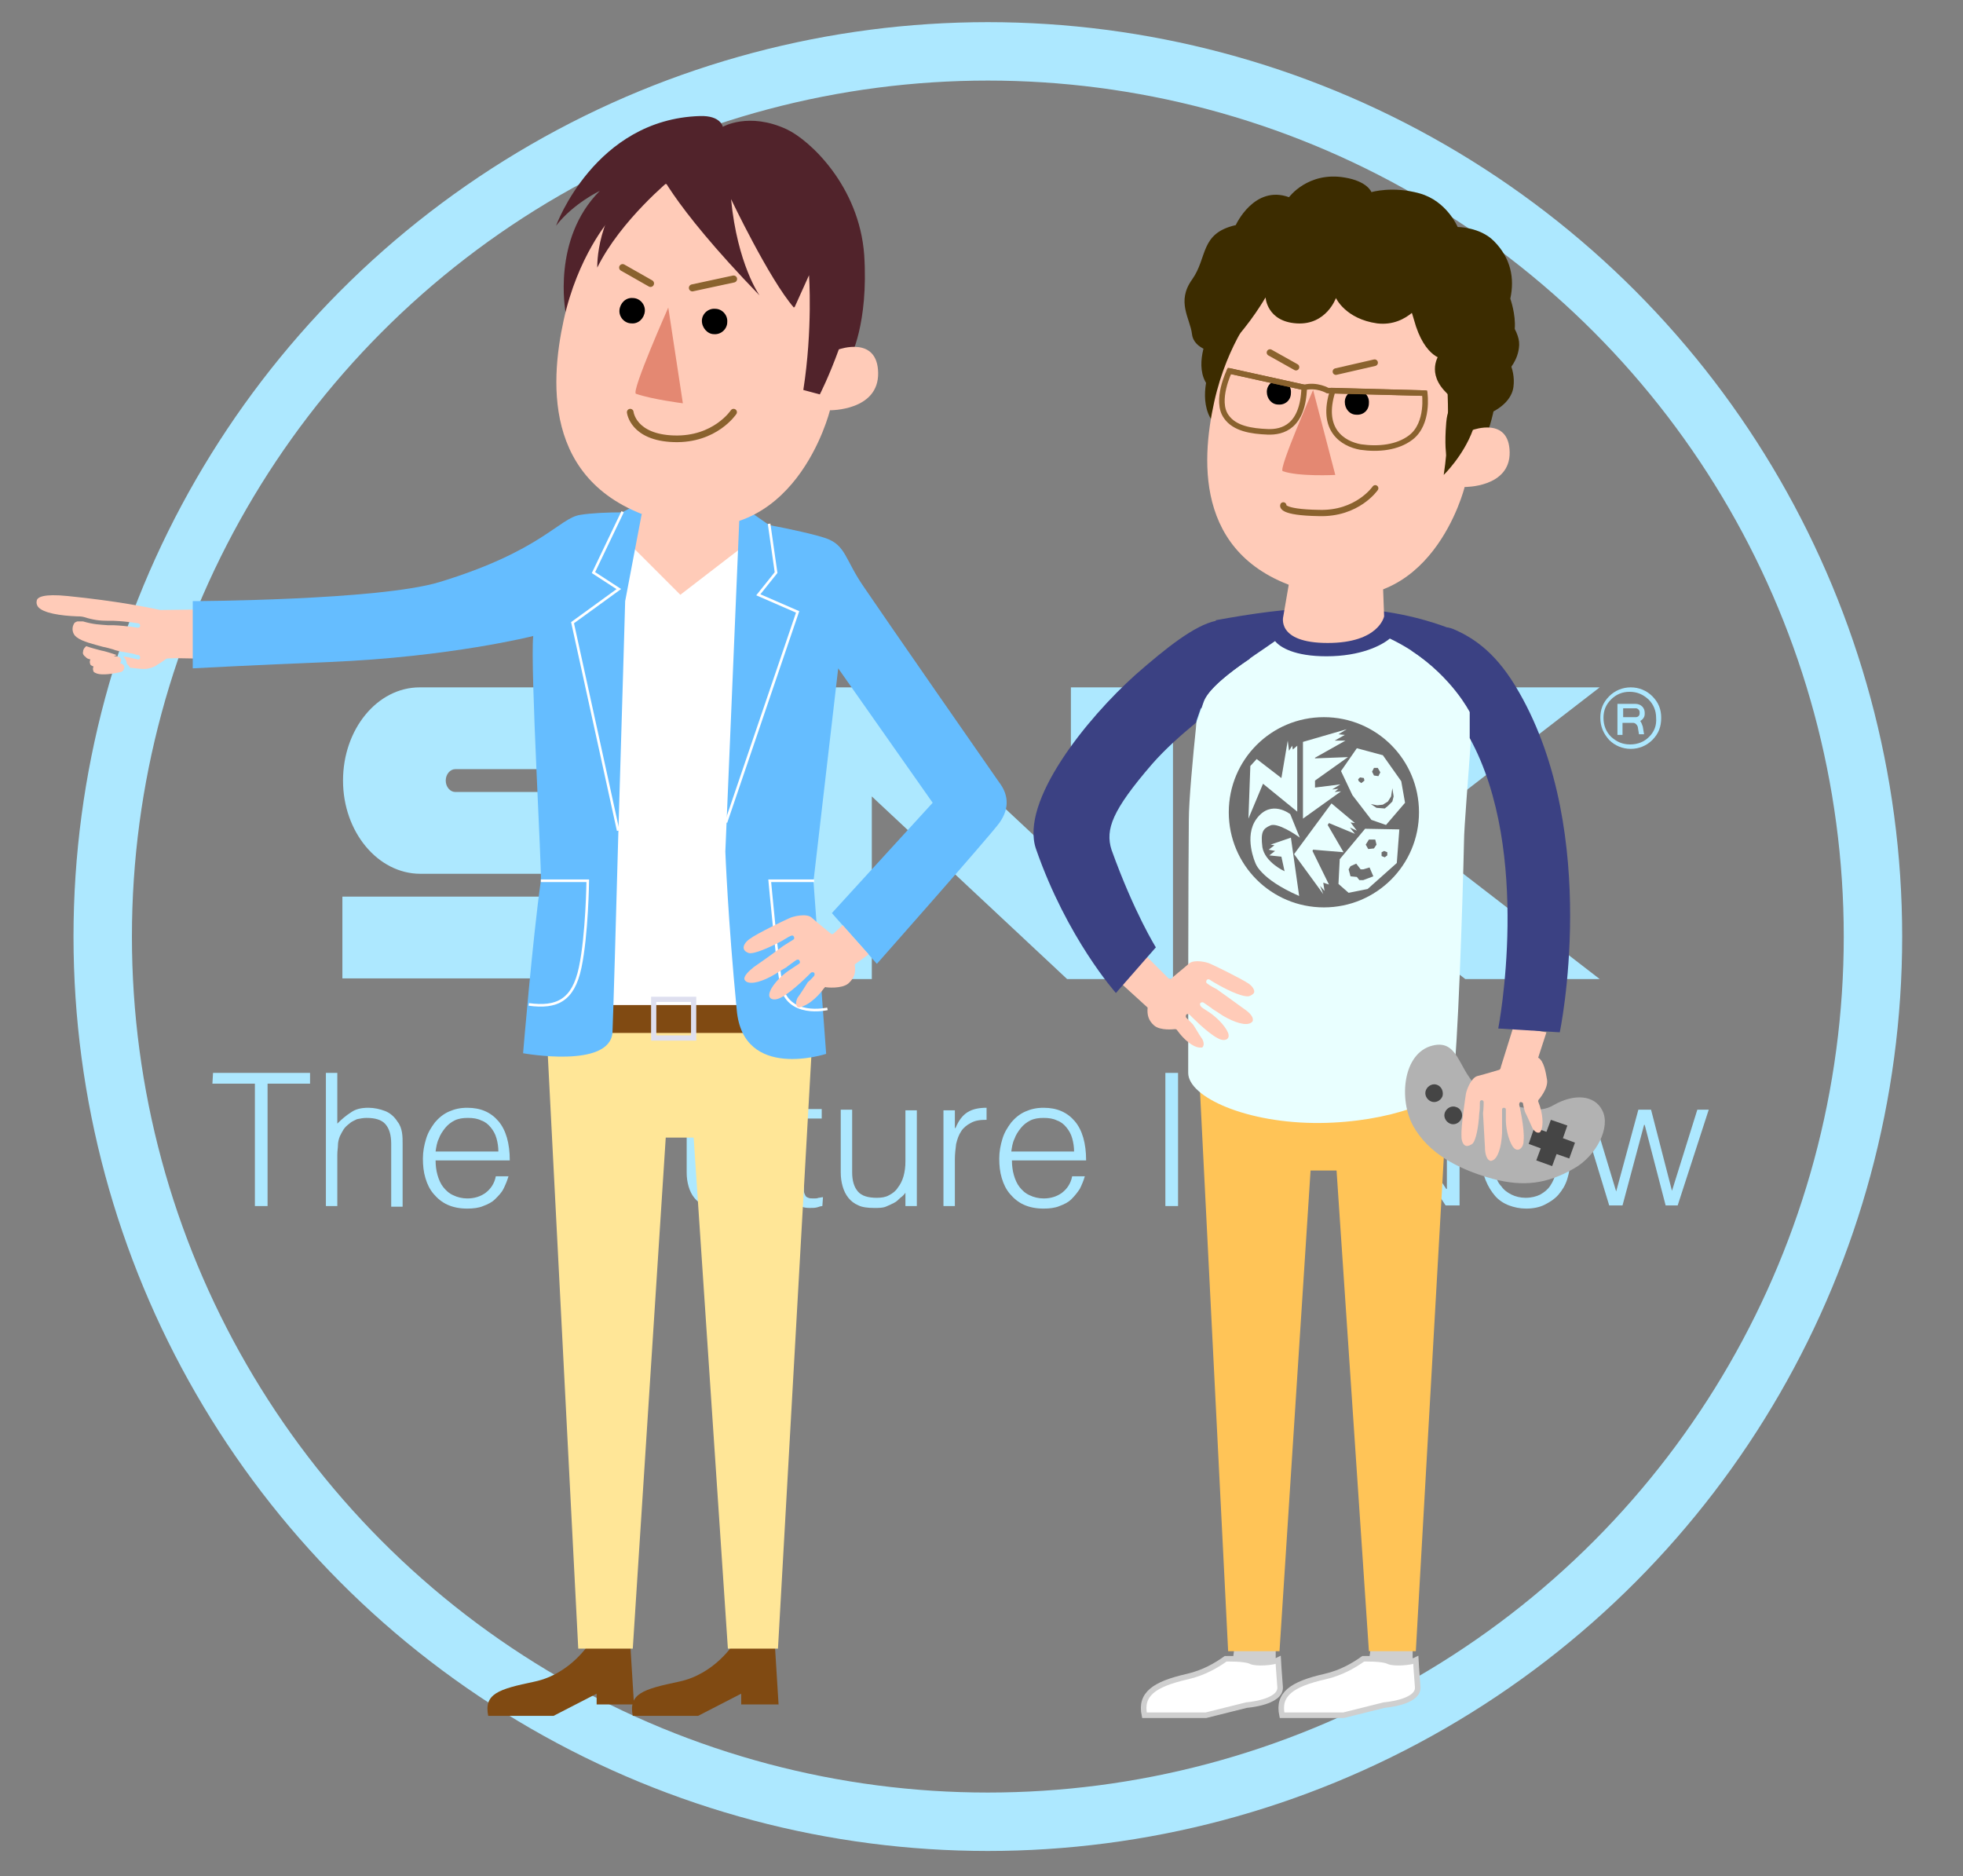 <?xml version="1.0" encoding="utf-8"?>
<!-- Generator: Adobe Illustrator 25.4.1, SVG Export Plug-In . SVG Version: 6.00 Build 0)  -->
<svg version="1.1" id="レイヤー_1" xmlns="http://www.w3.org/2000/svg" xmlns:xlink="http://www.w3.org/1999/xlink" x="0px"
	 y="0px" width="309.6px" height="295.9px" viewBox="0 0 309.6 295.9" style="enable-background:new 0 0 309.6 295.9;"
	 xml:space="preserve">
<rect x="0" y="0" width="309.6" height="295.9" fill="#808080" stroke="none"/>
<style type="text/css">
	.st0{fill:none;stroke:#ADE8FF;stroke-width:9.214;stroke-miterlimit:10;}
	.st1{fill:#ADE8FF;}
	.st2{fill:#3C2C00;}
	.st3{fill:#CFCFCF;}
	.st4{fill:#FFFFFF;stroke:#CFCFCF;stroke-width:0.877;stroke-miterlimit:10;}
	.st5{fill:#FFC457;}
	.st6{fill:#3B4183;}
	.st7{fill:#FFCBB8;}
	.st8{fill:#E9FFFF;}
	.st9{fill:none;stroke:#8A622E;stroke-width:1.04;stroke-linecap:round;stroke-miterlimit:10;}
	.st10{fill:none;stroke:#8A622E;stroke-width:0.987;stroke-linecap:round;stroke-miterlimit:10;}
	.st11{fill:#E48872;}
	.st12{fill:none;stroke:#8A622E;stroke-width:0.877;stroke-miterlimit:10;}
	.st13{fill:none;stroke:#8A622E;stroke-width:0.877;stroke-linecap:round;stroke-miterlimit:10;}
	.st14{fill:#6E6E6E;}
	.st15{fill:#B2B2B2;}
	.st16{fill:#454545;}
	.st17{fill:#FFFFFF;}
	.st18{fill:#804A12;}
	.st19{fill:#FFE697;}
	.st20{fill:none;stroke:#DEDFEF;stroke-width:0.822;stroke-miterlimit:10;}
	.st21{fill:#65BDFF;}
	.st22{fill:none;stroke:#FFFFFF;stroke-width:0.411;stroke-miterlimit:10;}
	.st23{fill:#51232B;}
	.st24{fill:none;stroke:#8A622E;stroke-width:1.105;stroke-linecap:round;stroke-miterlimit:10;}
	.st25{fill:none;stroke:#8A622E;stroke-width:1.049;stroke-linecap:round;stroke-miterlimit:10;}
</style>
<g>
	<circle class="st0" cx="155.8" cy="147.7" r="139.6"/>
	<g>
		<g>
			<g>
				<path class="st1" d="M54.1,123.1c0,8.1,5.5,14.7,12.2,14.7H100c0.8,0,1.5,0.8,1.5,1.8c0,1-0.7,1.8-1.5,1.8h-46v12.9h51.5
					c6.7,0,12.2-6.6,12.2-14.7s-5.5-14.7-12.2-14.7H71.8c-0.8,0-1.5-0.8-1.5-1.8c0-1,0.7-1.8,1.5-1.8h46v-12.9H66.2
					C59.5,108.4,54.1,115,54.1,123.1z"/>
				<g>
					<polygon class="st1" points="168.9,108.4 168.9,137.2 138.1,108.4 121.4,108.4 121.4,154.4 137.5,154.4 137.5,125.6 
						168.3,154.4 185,154.4 185,108.4 					"/>
				</g>
				<polygon class="st1" points="252.3,108.4 231.1,108.4 204.8,128.7 204.8,108.4 188.7,108.4 188.7,154.4 204.8,154.4 
					204.8,134.1 231.1,154.4 252.3,154.4 222.5,131.4 				"/>
			</g>
			<g>
				<g>
					<path class="st1" d="M260.6,109.8c-0.9-0.9-2.1-1.4-3.4-1.4c-1.3,0-2.5,0.5-3.4,1.4c-1,1-1.4,2.1-1.4,3.4
						c0,1.4,0.5,2.5,1.4,3.5c0.9,0.9,2.1,1.4,3.4,1.4c1.3,0,2.5-0.5,3.4-1.4c1-1,1.4-2.1,1.4-3.5C262,111.9,261.6,110.8,260.6,109.8
						z M260.1,116.2c-0.8,0.8-1.8,1.2-3,1.2c-1.2,0-2.1-0.4-3-1.2c-0.8-0.8-1.2-1.8-1.2-3c0-1.2,0.4-2.1,1.2-2.9
						c0.8-0.8,1.8-1.2,2.9-1.2c1.2,0,2.1,0.4,3,1.2c0.8,0.8,1.2,1.8,1.2,2.9C261.3,114.4,260.9,115.4,260.1,116.2z"/>
					<path class="st1" d="M259.4,112.6v-0.2c0-0.8-0.6-1.4-1.5-1.4l0,0h-2.8v4.9h0.8V114l1.7,0c0.3,0,0.6,0.3,0.7,0.6h0l0.2,1.2h0.8
						l-0.2-1.2c-0.1-0.3-0.2-0.6-0.4-0.9C259.2,113.4,259.4,113,259.4,112.6z M256,111.7h2l0,0c0.3,0,0.6,0.3,0.6,0.6v0.2
						c0,0.4-0.3,0.6-0.6,0.6H256L256,111.7L256,111.7z"/>
				</g>
			</g>
		</g>
		<g>
			<path class="st1" d="M33.6,169.2h15.3v1.7h-6.7v19.3h-2v-19.3h-6.7L33.6,169.2L33.6,169.2z"/>
			<path class="st1" d="M51.4,190.2v-21h1.8v8c0.7-0.7,1.4-1.3,2.2-1.8c0.7-0.5,1.6-0.7,2.7-0.7c0.9,0,1.8,0.2,2.6,0.5
				c0.8,0.3,1.5,0.9,2,1.7c0.4,0.5,0.6,1.1,0.7,1.7c0.1,0.6,0.1,1.2,0.1,1.8v9.9h-1.8v-9.9c0-1.4-0.3-2.4-0.9-3.1
				c-0.6-0.7-1.6-1-3-1c-0.5,0-1,0.1-1.5,0.2c-0.4,0.2-0.9,0.4-1.2,0.7c-0.4,0.3-0.7,0.6-0.9,0.9s-0.4,0.7-0.6,1.1
				c-0.2,0.5-0.3,1-0.3,1.4c0,0.4-0.1,0.9-0.1,1.5v8.1L51.4,190.2L51.4,190.2z"/>
			<path class="st1" d="M68.7,183c0,0.8,0.1,1.6,0.3,2.3c0.2,0.7,0.5,1.4,0.9,1.9c0.4,0.5,0.9,1,1.6,1.3c0.6,0.3,1.4,0.5,2.2,0.5
				c1.1,0,2.1-0.3,2.9-0.9c0.8-0.6,1.4-1.5,1.6-2.6h2c-0.2,0.7-0.5,1.4-0.8,2s-0.8,1.1-1.3,1.6c-0.5,0.5-1.1,0.8-1.9,1.1
				c-0.7,0.3-1.6,0.4-2.5,0.4c-1.2,0-2.2-0.2-3.1-0.6c-0.9-0.4-1.6-1-2.2-1.7c-0.6-0.7-1-1.5-1.3-2.5c-0.3-1-0.4-2-0.4-3.1
				c0-1.1,0.2-2.1,0.5-3.1c0.3-1,0.8-1.8,1.4-2.6c0.6-0.7,1.3-1.3,2.2-1.7c0.9-0.4,1.8-0.6,2.9-0.6c2.1,0,3.7,0.7,4.9,2.1
				c1.2,1.4,1.8,3.5,1.8,6.2L68.7,183z M78.6,181.6c0-0.7-0.1-1.4-0.3-2.1c-0.2-0.7-0.5-1.2-0.9-1.7c-0.4-0.5-0.9-0.9-1.5-1.1
				c-0.6-0.3-1.3-0.4-2.1-0.4c-0.8,0-1.5,0.1-2.1,0.4c-0.6,0.3-1.1,0.7-1.5,1.2s-0.8,1.1-1,1.7c-0.3,0.6-0.4,1.3-0.5,2L78.6,181.6
				L78.6,181.6z"/>
			<path class="st1" d="M92,190.2v-21h13.5v1.7H94v7.6h10.5v1.7H94v10H92z"/>
			<path class="st1" d="M118.5,175.1h1.8v15.1h-1.8v-2.1c-0.2,0.3-0.5,0.6-0.8,0.8s-0.6,0.6-1,0.8c-0.4,0.2-0.8,0.4-1.3,0.6
				c-0.5,0.2-1.1,0.2-1.8,0.2c-1,0-1.9-0.1-2.5-0.4c-0.7-0.3-1.2-0.7-1.6-1.2c-0.4-0.5-0.7-1.1-0.9-1.8c-0.2-0.7-0.3-1.4-0.3-2.2
				v-9.9h1.8v9.9c0,1.3,0.3,2.3,0.9,3c0.6,0.7,1.6,1,3,1c0.7,0,1.4-0.1,1.9-0.4c0.6-0.3,1.1-0.7,1.4-1.2c0.4-0.5,0.7-1.1,0.9-1.8
				c0.2-0.7,0.3-1.5,0.3-2.3L118.5,175.1L118.5,175.1z"/>
			<path class="st1" d="M129.7,190.2c-0.2,0-0.5,0.1-0.8,0.2c-0.4,0.1-0.7,0.1-1.2,0.1c-0.9,0-1.5-0.2-2-0.7
				c-0.5-0.4-0.7-1.2-0.7-2.3v-11.1h-2.1v-1.5h2.1v-4.2h1.8v4.2h2.8v1.5h-2.8v10.4c0,0.4,0,0.7,0,1c0,0.3,0.1,0.5,0.2,0.7
				c0.1,0.2,0.2,0.3,0.5,0.4c0.2,0.1,0.5,0.1,0.9,0.1c0.2,0,0.5,0,0.7-0.1c0.2,0,0.5-0.1,0.7-0.1L129.7,190.2L129.7,190.2z"/>
			<path class="st1" d="M142.8,175.1h1.8v15.1h-1.8v-2.1c-0.2,0.3-0.5,0.6-0.8,0.8c-0.3,0.3-0.6,0.6-1,0.8c-0.4,0.2-0.8,0.4-1.3,0.6
				c-0.5,0.2-1.1,0.2-1.8,0.2c-1,0-1.9-0.1-2.5-0.4c-0.7-0.3-1.2-0.7-1.6-1.2c-0.4-0.5-0.7-1.1-0.9-1.8c-0.2-0.7-0.3-1.4-0.3-2.2
				v-9.9h1.8v9.9c0,1.3,0.3,2.3,0.9,3c0.6,0.7,1.6,1,3,1c0.7,0,1.4-0.1,1.9-0.4c0.6-0.3,1.1-0.7,1.4-1.2c0.4-0.5,0.7-1.1,0.9-1.8
				c0.2-0.7,0.3-1.5,0.3-2.3L142.8,175.1L142.8,175.1z"/>
			<path class="st1" d="M150.6,190.2h-1.8v-15.1h1.8v2.8h0.1c0.5-1.2,1.1-2,1.9-2.5c0.8-0.5,1.8-0.7,3-0.7v1.9c-1,0-1.8,0.1-2.5,0.5
				c-0.6,0.3-1.2,0.8-1.5,1.3c-0.4,0.6-0.6,1.2-0.8,2c-0.1,0.8-0.2,1.6-0.2,2.4V190.2z"/>
			<path class="st1" d="M159.6,183c0,0.8,0.1,1.6,0.3,2.3c0.2,0.7,0.5,1.4,0.9,1.9s0.9,1,1.6,1.3c0.6,0.3,1.4,0.5,2.2,0.5
				c1.1,0,2.1-0.3,2.9-0.9c0.8-0.6,1.4-1.5,1.6-2.6h2c-0.2,0.7-0.5,1.4-0.8,2c-0.4,0.6-0.8,1.1-1.3,1.6c-0.5,0.5-1.1,0.8-1.9,1.1
				c-0.7,0.3-1.6,0.4-2.5,0.4c-1.2,0-2.2-0.2-3.1-0.6c-0.9-0.4-1.6-1-2.2-1.7c-0.6-0.7-1-1.5-1.3-2.5c-0.3-1-0.4-2-0.4-3.1
				c0-1.1,0.2-2.1,0.5-3.1c0.3-1,0.8-1.8,1.4-2.6c0.6-0.7,1.3-1.3,2.2-1.7c0.9-0.4,1.8-0.6,2.9-0.6c2.1,0,3.7,0.7,4.9,2.1
				c1.2,1.4,1.8,3.5,1.8,6.2L159.6,183z M169.4,181.6c0-0.7-0.1-1.4-0.3-2.1c-0.2-0.7-0.5-1.2-0.9-1.7c-0.4-0.5-0.9-0.9-1.5-1.1
				c-0.6-0.3-1.3-0.4-2.1-0.4c-0.8,0-1.5,0.1-2.1,0.4c-0.6,0.3-1.1,0.7-1.5,1.2c-0.4,0.5-0.8,1.1-1,1.7c-0.3,0.6-0.4,1.3-0.5,2
				L169.4,181.6L169.4,181.6z"/>
			<path class="st1" d="M183.8,190.2v-21h2v21H183.8z"/>
			<path class="st1" d="M191.9,185.4c0.3,1.3,0.8,2.2,1.5,2.8c0.7,0.5,1.7,0.8,3,0.8c0.6,0,1.2-0.1,1.7-0.2s0.9-0.4,1.2-0.6
				s0.5-0.6,0.7-0.9c0.2-0.3,0.2-0.7,0.2-1.1c0-0.7-0.2-1.3-0.7-1.6c-0.5-0.4-1.1-0.6-1.8-0.8c-0.7-0.2-1.5-0.4-2.3-0.5
				c-0.8-0.1-1.6-0.4-2.3-0.7c-0.7-0.3-1.3-0.7-1.8-1.3s-0.7-1.3-0.7-2.3c0-1.3,0.5-2.3,1.4-3.1c0.9-0.8,2.2-1.2,3.9-1.2
				c1.6,0,3,0.4,4,1.1c1,0.7,1.6,2,1.9,3.7h-1.8c-0.2-1.2-0.6-2-1.3-2.5c-0.7-0.5-1.6-0.7-2.8-0.7s-2,0.2-2.5,0.7s-0.9,1.1-0.9,1.9
				c0,0.7,0.2,1.2,0.7,1.6c0.5,0.4,1.1,0.7,1.8,0.9c0.7,0.2,1.5,0.4,2.3,0.6c0.8,0.2,1.6,0.4,2.3,0.7c0.7,0.3,1.3,0.8,1.8,1.3
				c0.5,0.5,0.7,1.3,0.7,2.3c0,0.7-0.2,1.4-0.5,1.9s-0.7,1-1.3,1.4c-0.5,0.4-1.2,0.6-1.9,0.8c-0.7,0.2-1.6,0.3-2.5,0.3
				c-0.9,0-1.7-0.1-2.4-0.4s-1.3-0.6-1.8-1.1c-0.5-0.5-0.9-1-1.1-1.6c-0.3-0.6-0.4-1.3-0.5-2L191.9,185.4L191.9,185.4z"/>
			<path class="st1" d="M215.9,171.8L215.9,171.8l-0.1,18.3h-2v-21h2.2l12.1,18.4h0.1v-18.4h2v21H228L215.9,171.8z"/>
			<path class="st1" d="M240.7,190.6c-1,0-1.9-0.2-2.7-0.5c-0.8-0.3-1.6-0.8-2.2-1.5s-1.1-1.5-1.5-2.5c-0.4-1-0.6-2.1-0.6-3.5
				c0-1.1,0.1-2.1,0.4-3.1c0.3-1,0.7-1.8,1.3-2.5c0.6-0.7,1.3-1.3,2.2-1.7c0.9-0.4,1.9-0.6,3.1-0.6c1.2,0,2.2,0.2,3.1,0.6
				c0.9,0.4,1.6,1,2.2,1.7c0.6,0.7,1,1.6,1.3,2.5c0.3,1,0.4,2,0.4,3.1c0,1.2-0.2,2.3-0.5,3.3c-0.3,1-0.8,1.8-1.4,2.5
				s-1.4,1.2-2.2,1.6S241.8,190.6,240.7,190.6z M245.8,182.6c0-0.9-0.1-1.7-0.3-2.5c-0.2-0.8-0.5-1.5-0.9-2c-0.4-0.6-0.9-1-1.6-1.4
				c-0.6-0.3-1.4-0.5-2.4-0.5c-0.9,0-1.7,0.2-2.3,0.5c-0.7,0.4-1.2,0.8-1.6,1.4c-0.4,0.6-0.7,1.3-0.9,2c-0.2,0.8-0.3,1.6-0.3,2.4
				c0,0.9,0.1,1.8,0.3,2.6c0.2,0.8,0.5,1.5,1,2c0.4,0.6,1,1,1.6,1.3c0.6,0.3,1.4,0.5,2.2,0.5c0.9,0,1.7-0.2,2.3-0.5
				c0.7-0.4,1.2-0.8,1.6-1.4c0.4-0.6,0.7-1.3,0.9-2C245.7,184.2,245.8,183.4,245.8,182.6z"/>
			<path class="st1" d="M263.7,187.8l4-12.8h1.8l-4.9,15.1h-1.9l-3.3-12.7h-0.1l-3.4,12.7h-2.1l-4.6-15.1h1.8l3.9,12.9l3.5-12.9h2
				L263.7,187.8z"/>
		</g>
	</g>
	<g>
		<g>
			<path class="st2" d="M190.5,59.2c0,0-1.9,5.8,2.1,8.6l2.6-7.7"/>
			<path class="st2" d="M190.5,53c0,0-2.3,4.8,0,7.8c2.3,3,5.3,3.8,5.3,3.8V49.9"/>
			<g>
				<path class="st2" d="M191.8,55.6c0,0-3.5-0.4-3.8-2.9c-0.3-2.5-2.5-5.1,0-8.6c2.5-3.5,1.2-7.3,6.9-8.6c0,0,2.9-6.4,8.4-4.4
					c0,0,3-4.1,8.8-3.1c3.6,0.6,4.2,2.3,4.2,2.3s3.3-1,7.6,0.2c4.3,1.2,6,5.3,6,5.3s3.5,0,5.7,2.2c2.7,2.7,3.3,5.9,2.6,9.1
					c0,0,0.9,2.5,0.7,4.8c-0.2,3.6-4.6,5.8-4.6,5.8"/>
				<polygon class="st3" points="222.8,262.1 222.8,258.1 216.4,258.1 215.9,262.1 				"/>
				<polygon class="st3" points="201.2,262.1 201.2,258.1 194.9,258.1 194.4,262.1 				"/>
				<g>
					<path class="st4" d="M201.6,261.8c-0.8,0.4-3.5,0.6-4.3,0.2c-1-0.5-4-0.4-4-0.4l0,0c-1.4,1-3.4,2.2-6,2.8
						c-5.3,1.2-7.5,2.8-6.8,6.1h9.7l6.4-1.6c0,0,5.4-0.4,5.3-2.8C201.7,263.7,201.6,261.8,201.6,261.8z"/>
				</g>
				<g>
					<path class="st4" d="M223.3,261.8c-0.8,0.4-3.5,0.6-4.3,0.2c-1-0.5-4-0.4-4-0.4l0,0c-1.4,1-3.4,2.2-6,2.8
						c-5.3,1.2-7.5,2.8-6.8,6.1h9.7l6.4-1.6c0,0,5.4-0.4,5.3-2.8C223.4,263.7,223.3,261.8,223.3,261.8z"/>
				</g>
				<polygon class="st5" points="206.7,184.6 210.8,184.6 215.9,260.4 223.3,260.4 228.6,166.9 189,166.9 193.7,260.4 201.8,260.4 
									"/>
				<path class="st6" d="M189,110.6c0.9-8.4,2.8-12.8,2.8-12.8c10.5-1.9,24.3-3.9,38.1,1.8c0,0,2.4,1.8,2.3,11.6
					C232.1,115.5,188.3,116.6,189,110.6z"/>
				<path class="st7" d="M202.4,97.2c0,0-1.2,4.2,7,4.2c8.1,0,8.9-4.2,8.9-4.2l-0.2-5.4l-0.6-6.9h-13l-1,5.9L202.4,97.2z"/>
				<path class="st8" d="M219.2,100.7c-1.3,1.1-4.6,2.8-10,2.8c-5,0-7.3-1.4-8.1-2.4c-3.5,2.5-10.3,6.6-11.3,9.7l-1.1,3.2
					c-0.6,5.7-1.2,12.5-1.2,15.2c-0.1,8-0.1,36.2-0.1,40s9.2,8,20.8,7.9c10.7-0.1,20.4-3.6,21-7.2c0.7-3.6,1.5-27.9,1.7-37.2
					c0-2.1,0.7-10.3,1.1-16.2v0v-4.1C231.9,112.3,228.4,105.1,219.2,100.7z"/>
				<path class="st2" d="M191.9,62.1c0,0-2-10.8,5.1-17.9c0,0-3.9,1.9-6.5,5.2c0,0,5.7-15.8,21.3-16.2c3.1-0.1,3.4,1.6,3.4,1.6
					s3.8-2.3,9.5,0.4c3.4,1.6,10.8,8.4,11.5,18.6c0.7,10.2-2,15.3-2,15.3l-3.8,5.2l-0.9,1.4h-3.9"/>
				<path class="st7" d="M198.3,48.5c0,0-4.7,5.4-6.8,14.9c-2.1,9.5-3.1,25.5,15.6,30c18.7,4.5,23.9-16.6,23.9-16.6s7.2,0.1,7.1-5.5
					c-0.1-5.6-5.8-3.5-5.8-3.5c-1.5,4.1-4.6,7.1-4.6,7.1c1.4-9.1,0.2-18.2,0.2-18.2s-3.2,0-4.9-6.3c-2.6-9.9-12.4-4.9-12.4-4.9
					S205.3,38.5,198.3,48.5z"/>
				<line class="st9" x1="210.7" y1="58.6" x2="216.8" y2="57.2"/>
				<line class="st9" x1="204.4" y1="57.9" x2="200.3" y2="55.6"/>
				<path class="st10" d="M202.4,79.7c0,0-0.5,1.1,5.6,1.2c6.1,0.2,8.9-3.9,8.9-3.9"/>
				<path class="st11" d="M207.1,61.5c0,0-5.5,12.5-4.8,12.8c2.5,0.9,8.3,0.6,8.3,0.6L207.1,61.5z"/>
				<g>
					<path d="M212.1,63.4c0-1.1,0.9-1.9,2-1.8c1.1,0,1.9,0.9,1.8,2c0,1.1-0.9,1.9-2,1.8C212.9,65.4,212.1,64.5,212.1,63.4z"/>
					<path d="M199.8,61.8c0-1.1,0.9-1.9,2-1.8c1.1,0,1.9,0.9,1.8,2c0,1.1-0.9,1.9-2,1.8C200.6,63.8,199.8,62.9,199.8,61.8z"/>
				</g>
				<path class="st7" d="M181,158.9c-0.1,1.1,0.1,2,1,2.8c1,0.9,3.2,0.6,3.3,0.6c0.1,0,0.2,0,0.3,0.1c1.2,1.7,2.6,2.7,3.5,2.8
					c0.2,0,0.4,0,0.5,0c0.5-0.4,0.1-1.3-0.1-1.5c-0.3-0.4-1.2-2-1.4-2.2c-0.5-0.5-0.9-0.9-1-1c-0.1-0.1-0.1-0.3,0-0.5
					c0.1-0.1,0.3-0.1,0.5,0c0,0,2.7,2.8,4.4,3.7c0.7,0.4,1.3,0.4,1.6,0.1c0.3-0.3,0.2-0.8-0.1-1.3c-0.9-1.6-2.7-2.8-2.7-2.8l0,0
					c-0.8-0.5-1.4-0.9-1.4-1c-0.1-0.1-0.2-0.3-0.1-0.5c0.1-0.1,0.3-0.2,0.5-0.1c0,0,0.6,0.4,1.3,0.9h0c0,0,0,0,0.1,0.1
					c0.5,0.3,1.1,0.7,1.7,1.1c1.9,1.1,3.6,1.6,4.4,1.1c0.3-0.2,0.3-0.3,0.3-0.5c0-0.5-0.5-1.1-1.4-1.7c-1.8-1.3-4-2.9-4.3-3.1
					c-0.8-0.4-1.4-0.8-1.5-0.9c-0.2-0.1-0.2-0.3-0.1-0.5c0.1-0.2,0.3-0.2,0.5-0.1c0.4,0.3,1,0.6,1.5,0.9c0,0,0,0,0,0c0,0,0,0,0,0
					c1.8,1,3.9,1.9,4.7,1.7c0.3-0.1,0.7-0.3,0.8-0.6c0.1-0.4-0.3-1-0.9-1.4c-1.2-0.8-5.3-2.8-6-3.1c-0.6-0.3-2.5-0.7-3.3-0.1
					c-0.9,0.8-2.8,2.3-2.8,2.4c-0.1,0.1-0.3,0.1-0.5,0l-3.9-3.9l-3.9,4.4L181,158.9z"/>
				<path class="st6" d="M181.7,120.5c2.1-2.4,4.6-4.6,6.9-6.5c0,0,0,0,0,0l1.1-3.2c0.7-2,4.1-4.7,7.4-6.9c0.2-3.3-0.6-7-5.3-6
					c-3.4,0.7-7.9,4.3-12.7,8.5c-7.7,6.9-18.3,20-15.7,27.5c4.9,14.1,12.6,22.7,12.6,22.7l6.3-7.2c0,0-3.4-5.4-7-15.4
					C174.3,130.8,175.4,127.8,181.7,120.5z"/>
				<g>
					<path class="st12" d="M210.2,61.6l14.5,0.4c0,0,0.7,4.8-2.2,7c-2.1,1.6-5.1,1.9-7.9,1.5C211.8,70,208.2,67.8,210.2,61.6z"/>
					<path class="st12" d="M205.7,61.1l-11.8-2.6c0,0-2.3,4.7-0.5,7.2c1.3,1.9,4,2.3,6.5,2.4C202.3,68.2,205.5,67.3,205.7,61.1z"/>
					<path class="st13" d="M224.7,62l-15.3-0.4c0,0-1.7-1-3.7-0.5l-11.8-2.6"/>
				</g>
				<path class="st2" d="M224.7,47c0,0-2.5,4.6-7.5,4c-5-0.7-6.5-4-6.5-4s-1.5,4.3-6.2,4c-4.7-0.3-4.9-4.1-4.9-4.1s-2.4,4.2-5.6,7.4
					l1-4.6l4.3-7.5l17.6-3.1L224.7,47z"/>
				<path class="st2" d="M237.4,53.7c0,0,1.3,2.8,0.4,4.8c-0.9,2-3.4,2.5-3.4,2.5l-1.4-7.3"/>
				<path class="st2" d="M227.2,55.6c0,0-2.3,2.7,0.5,5.9c2.8,3.2,3.6,0.6,3.6,0.6l1-6.5"/>
				<path class="st2" d="M228.1,71.8c0,0-0.3-1.7,0-5.2c0.3-3.4,1.8-2.8,1.8-2.8L228.1,71.8z"/>
				<g>
					<g>
						<path class="st14" d="M208.8,113.1c-8.3,0-15,6.7-15,15c0,8.3,6.7,15,15,15c8.3,0,15-6.7,15-15
							C223.8,119.8,217.1,113.1,208.8,113.1z M218.1,119.1l2.9,4.1l0.6,3.4l-3,3.5l-2.3-0.8l-3-3.9l-1.8-3.8l2.5-3.6L218.1,119.1z
							 M205.5,117l6.9-2l-1.3,0.8l1,0.1l-1.6,0.9l1.7,0l-4.8,2.7v0.1l5.2-0.2l-5.2,3.7v1.1l4-0.5l-1.3,0.8l1-0.1l-0.6,0.5l1-0.1
							l-6,4.3V117z M197.2,120.8l1-1.1l3.9,3l1-5.9l0.2,1.6l0.5-0.8l0.1,0.6l0.7-0.6V128l-5.4-4.4l-2.3,5.5L197.2,120.8z M198,136.1
							c0,0-1.9-4.2,0.2-7c2.3-3.1,5.3-0.7,5.3-0.7l1.5,3.7c-0.5-0.4-3.6-2.5-4.7-1.9c-1.1,0.5-1.5,1-1.2,3.4
							c0.4,2.4,3.5,3.8,3.5,3.8l-0.5-2.3l-1.9-0.2l0.9-0.7l-1-0.2l0.9-0.7l-0.6-0.1l3.2-1.1l1.3,9.2
							C198.7,138.6,198,136.1,198,136.1z M208.9,140.5l-0.7-0.8l0.5,1.3l-4.6-6.3l5.9-8l3.7,3.1l-0.7-0.1l1,1.3l-1.1-0.5l0.8,1
							l-4.1-1.7l-0.2,0.3l2.5,4.3l-4.8-0.4l-0.1,0.2l2.6,5.3l-0.9-0.3L208.9,140.5z M220.3,136.1l-4.6,4.1l-3,0.6l-1.6-1.4l0.2-3.9
							l4-4.8l5.4,0.1L220.3,136.1z"/>
						<polygon class="st14" points="214.5,122.6 214.2,122.9 214.3,123.2 214.7,123.5 215.2,123.1 215.1,122.7 						"/>
						<polygon class="st14" points="216.7,121.1 216.4,121.7 216.7,122.3 217.4,122.4 217.7,121.8 217.3,121.1 						"/>
						<g>
							<polygon class="st14" points="219.6,124.3 219.8,125.6 219.6,126.4 218.9,127.1 218.4,127.5 217.1,127.4 216.2,126.8 
								217.2,127 218.1,126.9 218.9,126.4 219.4,125.6 							"/>
						</g>
						<g>
							<polygon class="st14" points="216.9,132.4 215.9,132.4 215.4,133.2 215.8,133.9 216.7,133.8 217.1,133.2 							"/>
						</g>
						<g>
							<polygon class="st14" points="218.3,134.2 217.9,134.4 217.9,135 218.4,135.2 218.8,134.9 218.8,134.4 							"/>
						</g>
						<polygon class="st14" points="213.9,136.2 214.6,137.1 215,137.1 216,136.8 216.6,138.2 215,138.8 214.4,138.8 214,138.3 
							213,138.2 212.7,137.1 213,136.6 						"/>
					</g>
				</g>
			</g>
			<path class="st2" d="M234.4,65.4c0,0,3.9-1.3,4.3-4.4c0.4-3.1-1.5-5.4-1.5-5.4"/>
			<path class="st2" d="M237.8,58.5c0,0,1.7-1.6,1.8-4.1c0.1-2.6-3.1-5.7-3.1-5.7"/>
		</g>
		<g>
			<g>
				<path class="st15" d="M248.2,184.3c-4.2,2.4-7.9,2.9-12.8,1.6c-5.8-1.6-10.2-4.2-12.5-8.3c-2.3-4.1-1.7-11.5,3-12.7
					c4.7-1.2,4,5.2,8.5,7.4c2.9,1.4,7.4,3.9,10.6,2c3.3-1.9,6.5-1.6,7.7,0.8C254.1,177.7,251.8,182.3,248.2,184.3z"/>
				<polygon class="st16" points="241.1,180.4 243,181.1 242.3,183 244.8,183.9 245.5,182 247.5,182.7 248.4,180.2 246.5,179.5 
					247.2,177.5 244.6,176.6 243.9,178.5 242,177.8 				"/>
				<path class="st16" d="M230.5,176.4c-0.3,0.7-1.1,1.1-1.8,0.8c-0.7-0.3-1.1-1.1-0.8-1.8c0.3-0.7,1.1-1.1,1.8-0.8
					C230.4,174.8,230.8,175.7,230.5,176.4z"/>
				<path class="st16" d="M227.5,172.9c-0.3,0.7-1.1,1.1-1.8,0.8c-0.7-0.3-1.1-1.1-0.8-1.8c0.3-0.7,1.1-1.1,1.8-0.8
					C227.4,171.4,227.7,172.2,227.5,172.9z"/>
			</g>
			<path class="st7" d="M243.9,162.8l-5.2-0.9l-2,6.4c0,0.2-0.1,0.3-0.2,0.4c0,0-2.3,0.7-3.5,1c-1,0.3-1.7,2.2-1.8,2.8
				c-0.1,0.7-0.8,5.2-0.7,6.7c0,0.8,0.3,1.4,0.7,1.5c0.3,0.1,0.7-0.1,1-0.3c0.6-0.5,1-2.8,1.1-4.8c0,0,0,0,0,0c0,0,0,0,0,0
				c0.1-0.6,0.1-1.2,0.1-1.8c0-0.2,0.2-0.3,0.3-0.3c0.2,0,0.3,0.2,0.3,0.3c0,0.2,0,0.9-0.1,1.8c0,0.4,0.2,3.1,0.3,5.3
				c0,1.1,0.3,1.9,0.7,2.1c0.1,0.1,0.3,0.1,0.5,0c0.8-0.3,1.4-2,1.5-4.3c0-0.7,0-1.4,0-2c0-0.1,0-0.1,0-0.1l0,0c0-0.9,0-1.6,0-1.6
				c0-0.2,0.1-0.3,0.3-0.3c0.2,0,0.3,0.1,0.3,0.3c0,0,0,0.7,0,1.7l0,0c0,0,0,2.1,0.9,3.8c0.3,0.6,0.7,0.9,1.1,0.8
				c0.4-0.1,0.8-0.6,0.8-1.4c0.2-1.9-0.7-5.7-0.7-5.7c0-0.2,0.1-0.4,0.2-0.4c0.2,0,0.4,0.1,0.4,0.2c0,0.1,0.1,0.6,0.3,1.3
				c0.1,0.2,0.9,1.9,1.1,2.4c0.1,0.3,0.6,1.1,1.2,0.9c0.1,0,0.2-0.2,0.3-0.4c0.3-0.8,0.3-2.5-0.5-4.5c0-0.1,0-0.2,0.1-0.3
				c0,0,1.5-1.7,1.3-3.1c-0.2-1.2-0.5-3-1.4-3.5L243.9,162.8z"/>
		</g>
		<path class="st6" d="M239.6,109.2c-3.4-6-6.9-8.5-10.4-10c-2.3-1-4.7,1.1-6.6,3.4c6.5,4.3,9.2,9.7,9.2,9.7v4.1
			c9.9,18,4.5,45.8,4.5,45.8l9.7,0.6C246,162.9,252.5,131.7,239.6,109.2z"/>
	</g>
	<g>
		<rect x="91.6" y="85" class="st17" width="34.4" height="73.7"/>
		<polygon class="st7" points="98.6,85.1 107.3,93.8 118.6,85.1 117,81.8 116.3,74.4 102.5,74.4 101.4,80.8 		"/>
		<path class="st18" d="M100,268.9l-0.9-14.5l-6.1,4.7c0,0-3,4.9-8.7,6.1c-5.7,1.2-8,1.9-7.3,5.4h10.3l6.8-3.5v1.7H100z"/>
		<path class="st18" d="M122.8,268.9l-0.9-14.5l-6.1,4.7c0,0-3,4.9-8.7,6.1c-5.7,1.2-8,1.9-7.3,5.4h10.3l6.8-3.5v1.7H122.8z"/>
		<polygon class="st19" points="105,179.4 109.4,179.4 114.8,260 122.7,260 128.3,160.6 86.1,160.6 91.2,260 99.8,260 		"/>
		<rect x="85.4" y="158.5" class="st18" width="43.9" height="4.4"/>
		<rect x="103.1" y="157.6" class="st20" width="6.3" height="6.1"/>
		<path class="st7" d="M13.1,102.8c0-0.5,0.4-0.8,0.5-0.9c0.8,0.3,1.7,0.5,2.4,0.7c0.6,0.1,1.1,0.3,1.5,0.4c0.3,0.1,0.6,0.2,0.9,0.3
			c-0.6,0.3-1.8,0.6-2.9,0.7c-1,0.1-1.7,0-2-0.4C13.2,103.4,13,103.1,13.1,102.8z M18.5,104.9c-1.9,0.4-3.3,0.5-4,0.1
			c-0.2-0.1-0.3-0.2-0.3-0.4c-0.1-0.2,0-0.5,0.1-0.7c0,0,0-0.1,0-0.1c0.4,0,0.7-0.1,1.1-0.1c0,0,0,0,0,0c0,0,1.6-0.3,2.8-0.2
			c0.6,0,0.9,0.3,0.9,0.6C19.1,104.5,18.9,104.8,18.5,104.9z M19,106c-1.9,0.4-3.3,0.5-4,0.1c-0.2-0.1-0.3-0.2-0.3-0.4
			c-0.1-0.2,0-0.5,0.1-0.7c0,0,0-0.1,0-0.1c0.4,0,0.7-0.1,1.1-0.1c0,0,0,0,0,0c0,0,1.6-0.3,2.8-0.2c0.6,0,0.9,0.3,0.9,0.6
			C19.6,105.6,19.4,105.9,19,106z M33.6,103.9l-5.7-0.1c-0.1,0-1.6,0-1.7,0.1c-0.2,0.2-1.3,0.9-1.8,1.2c-1.4,0.6-1.9,0.4-3.9,0.2
			c-0.2-0.4-0.5-0.6-0.5-0.6c0-0.3-0.1-0.7-0.6-1.2c0.5,0.1,1.1,0.2,1.5,0.3c0.3,0.1,0.6,0.1,0.8,0.2c0,0,0.1,0,0.1,0
			c0.2,0,0.3-0.1,0.3-0.3c0-0.2-0.1-0.4-0.3-0.4c-0.2,0-0.5-0.1-0.8-0.2c-0.5-0.1-1-0.2-1.6-0.3c0,0-0.1,0-0.1,0c0,0,0,0,0,0
			c-0.5-0.1-1-0.2-1.5-0.4c-0.4-0.1-1-0.3-1.6-0.4c-1.4-0.4-3.2-0.8-4.1-1.5c-0.7-0.5-0.8-1.4-0.5-2c0.1-0.3,0.3-0.4,0.6-0.5
			c0.3,0,0.6,0,0.9,0c1.7,0.5,2.7,0.5,3.9,0.6c0.3,0,0.6,0,0.9,0c2.2,0.1,3.8,0.4,3.8,0.4c0.2,0,0.4-0.1,0.4-0.3
			c0-0.2-0.1-0.4-0.3-0.4c-0.1,0-1.6-0.3-3.9-0.4c-0.3,0-0.6,0-0.9,0c-1.2,0-2.2-0.1-3.8-0.6c-0.4-0.1-0.8-0.1-1.1-0.1
			c-2.5-0.1-5.3-0.5-6.1-1.5c-0.2-0.3-0.3-0.6-0.2-1c0.1-0.5,1-1.1,4.9-0.7c7.9,0.8,12.7,1.8,14.6,2.2c0,0,7.9-0.1,7.9-0.1
			L33.6,103.9z"/>
		<path class="st21" d="M98.6,94.8c0,0-0.5,17.6-1.1,37.4c-0.3,11.3-0.8,28.5-0.9,30.6c-0.4,5.8-14.1,3.3-14.1,3.3s1.5-18,2.8-27.2
			c0.2-1.2-1.7-33.8-1.2-38.6c0,0-13,3.3-32.1,4.1c-12.3,0.5-21.6,1-21.6,1V94.8c0,0,29.3-0.1,38.9-3c16.1-4.9,18.9-10.1,22.2-10.6
			c1.8-0.3,4.5-0.4,6.6-0.4l3.5-1.8L98.6,94.8z"/>
		<path class="st21" d="M138.3,152l-7.1-8l15.9-17.4l-14.9-21.2l-3.9,33.6l2,27.2c0,0-13.1,4.3-14.1-6.9c-1.4-14.4-1.8-25-1.8-25
			l2.3-54.7l4.6,3.2c3.2,0.6,7.3,1.5,9,2.1c3.1,1.1,3,3.4,5.9,7.6c2.9,4.3,20.2,29.2,21.4,30.9c1.3,1.7,1.8,3.9,0,6.4
			C155.9,132.1,138.3,152,138.3,152z"/>
		<polyline class="st22" points="98.2,80.7 93.6,90.3 97.6,92.9 90.3,98.2 97.5,131 		"/>
		<polyline class="st22" points="114.5,129.7 125.8,96.5 119.6,93.8 122.4,90.3 121.3,82.6 		"/>
		<path class="st22" d="M85.3,138.9h7.4c0,0-0.1,8.5-1.2,13.7c-1.1,5.2-3.7,6.4-8.1,5.8"/>
		<path class="st22" d="M128.4,138.9h-7c0,0,1.2,13,1.8,16.3c0.9,5.4,7.3,3.9,7.3,3.9"/>
		<path class="st23" d="M89.2,49.2c0,0-2.2-11.5,5.4-19.1c0,0-4.2,2-6.9,5.5c0,0,6.1-16.8,22.7-17.3c3.3-0.1,3.6,1.7,3.6,1.7
			s4.1-2.4,10.1,0.4c3.6,1.7,11.4,8.9,12.2,19.8c0.7,10.9-2.2,16.2-2.2,16.2l-4,5.5l-1,1.5h-4.2"/>
		<path class="st7" d="M96.1,34.7c0,0-5,5.7-7.2,15.8c-2.2,10.1-3.3,27.1,16.6,31.9c19.9,4.8,25.4-17.7,25.4-17.7s7.7,0.1,7.6-5.9
			c-0.1-5.9-6.2-3.7-6.2-3.7c-1.6,4.4-3,7.1-3,7.1l-2.6-0.7c1.5-9.6,0.9-18.1,0.9-18.1l-2.3,5.1c0,0-1.9-2.2-2.9-11.8
			c-1-10.9-13.2-5.2-13.2-5.2S103.5,24,96.1,34.7z"/>
		<line class="st24" x1="109.2" y1="45.4" x2="115.7" y2="44"/>
		<line class="st24" x1="102.6" y1="44.7" x2="98.2" y2="42.2"/>
		<path class="st23" d="M103.5,26c0,0,1.8,5.6,16.3,20.6c0,0-3.5-4.9-4.5-15.2c0,0,6,12.6,9.9,17.1l3.2-19.5l-10.1-5"/>
		<path class="st23" d="M105.9,28.2c0,0-8,6.5-11.7,14c0,0-0.3-8.7,6.7-14.7C108,21.5,105.9,28.2,105.9,28.2z"/>
		<path class="st25" d="M99.4,65c0,0,0.4,4,6.9,4.2c6.5,0.2,9.4-4.2,9.4-4.2"/>
		<path class="st11" d="M105.4,48.5c0,0-5.9,13.3-5.1,13.6c2.6,0.9,7.4,1.5,7.4,1.5L105.4,48.5z"/>
		<g>
			<path d="M110.7,50.6c0-1.1,1-2,2.1-1.9c1.1,0,2,1,1.9,2.1c0,1.1-1,2-2.1,1.9C111.6,52.7,110.7,51.7,110.7,50.6z"/>
			<path d="M97.7,48.9c0.1-1.1,1-2,2.1-1.9c1.1,0,2,1,1.9,2.1c-0.1,1.1-1,2-2.1,1.9C98.5,51,97.6,50,97.7,48.9z"/>
		</g>
		<path class="st7" d="M137,150.5l-4.1-4.6l-1.4,1.3c-0.1,0.1-0.3,0.2-0.5,0c0,0-2-1.6-3-2.5c-0.8-0.7-2.9-0.2-3.5,0.1
			c-0.7,0.3-5.1,2.4-6.3,3.3c-0.7,0.5-1,1.1-0.9,1.5c0.1,0.4,0.5,0.6,0.8,0.7c0.8,0.2,3.1-0.8,5-1.8c0,0,0,0,0,0c0,0,0,0,0,0
			c0.6-0.3,1.1-0.7,1.6-0.9c0.2-0.1,0.4-0.1,0.5,0.1c0.1,0.2,0.1,0.4-0.1,0.5c-0.2,0.1-0.8,0.5-1.6,1c-0.4,0.3-2.7,2-4.6,3.3
			c-0.9,0.7-1.5,1.4-1.5,1.8c0,0.1,0,0.3,0.3,0.5c0.8,0.5,2.6,0,4.6-1.2c0.6-0.4,1.3-0.8,1.8-1.1c0,0,0.1-0.1,0.1-0.1h0
			c0.8-0.6,1.4-1,1.4-1c0.2-0.1,0.4-0.1,0.5,0.1c0.1,0.2,0.1,0.4-0.1,0.5c0,0-0.6,0.4-1.5,1l0,0c0,0-1.9,1.2-2.9,3
			c-0.3,0.6-0.4,1.1-0.1,1.4c0.3,0.3,1,0.3,1.7-0.1c1.8-0.9,4.7-3.9,4.7-3.9c0.1-0.1,0.4-0.1,0.5,0c0.1,0.1,0.1,0.4,0,0.5
			c0,0-0.4,0.5-1,1c-0.1,0.2-1.2,1.9-1.5,2.3c-0.2,0.2-0.6,1.2-0.1,1.6c0.1,0.1,0.3,0.1,0.5,0c0.9-0.2,2.4-1.2,3.7-3
			c0.1-0.1,0.2-0.2,0.3-0.1c0,0,2.4,0.3,3.5-0.6c1-0.9,1.2-1.8,1-3L137,150.5z"/>
	</g>
</g>
</svg>
